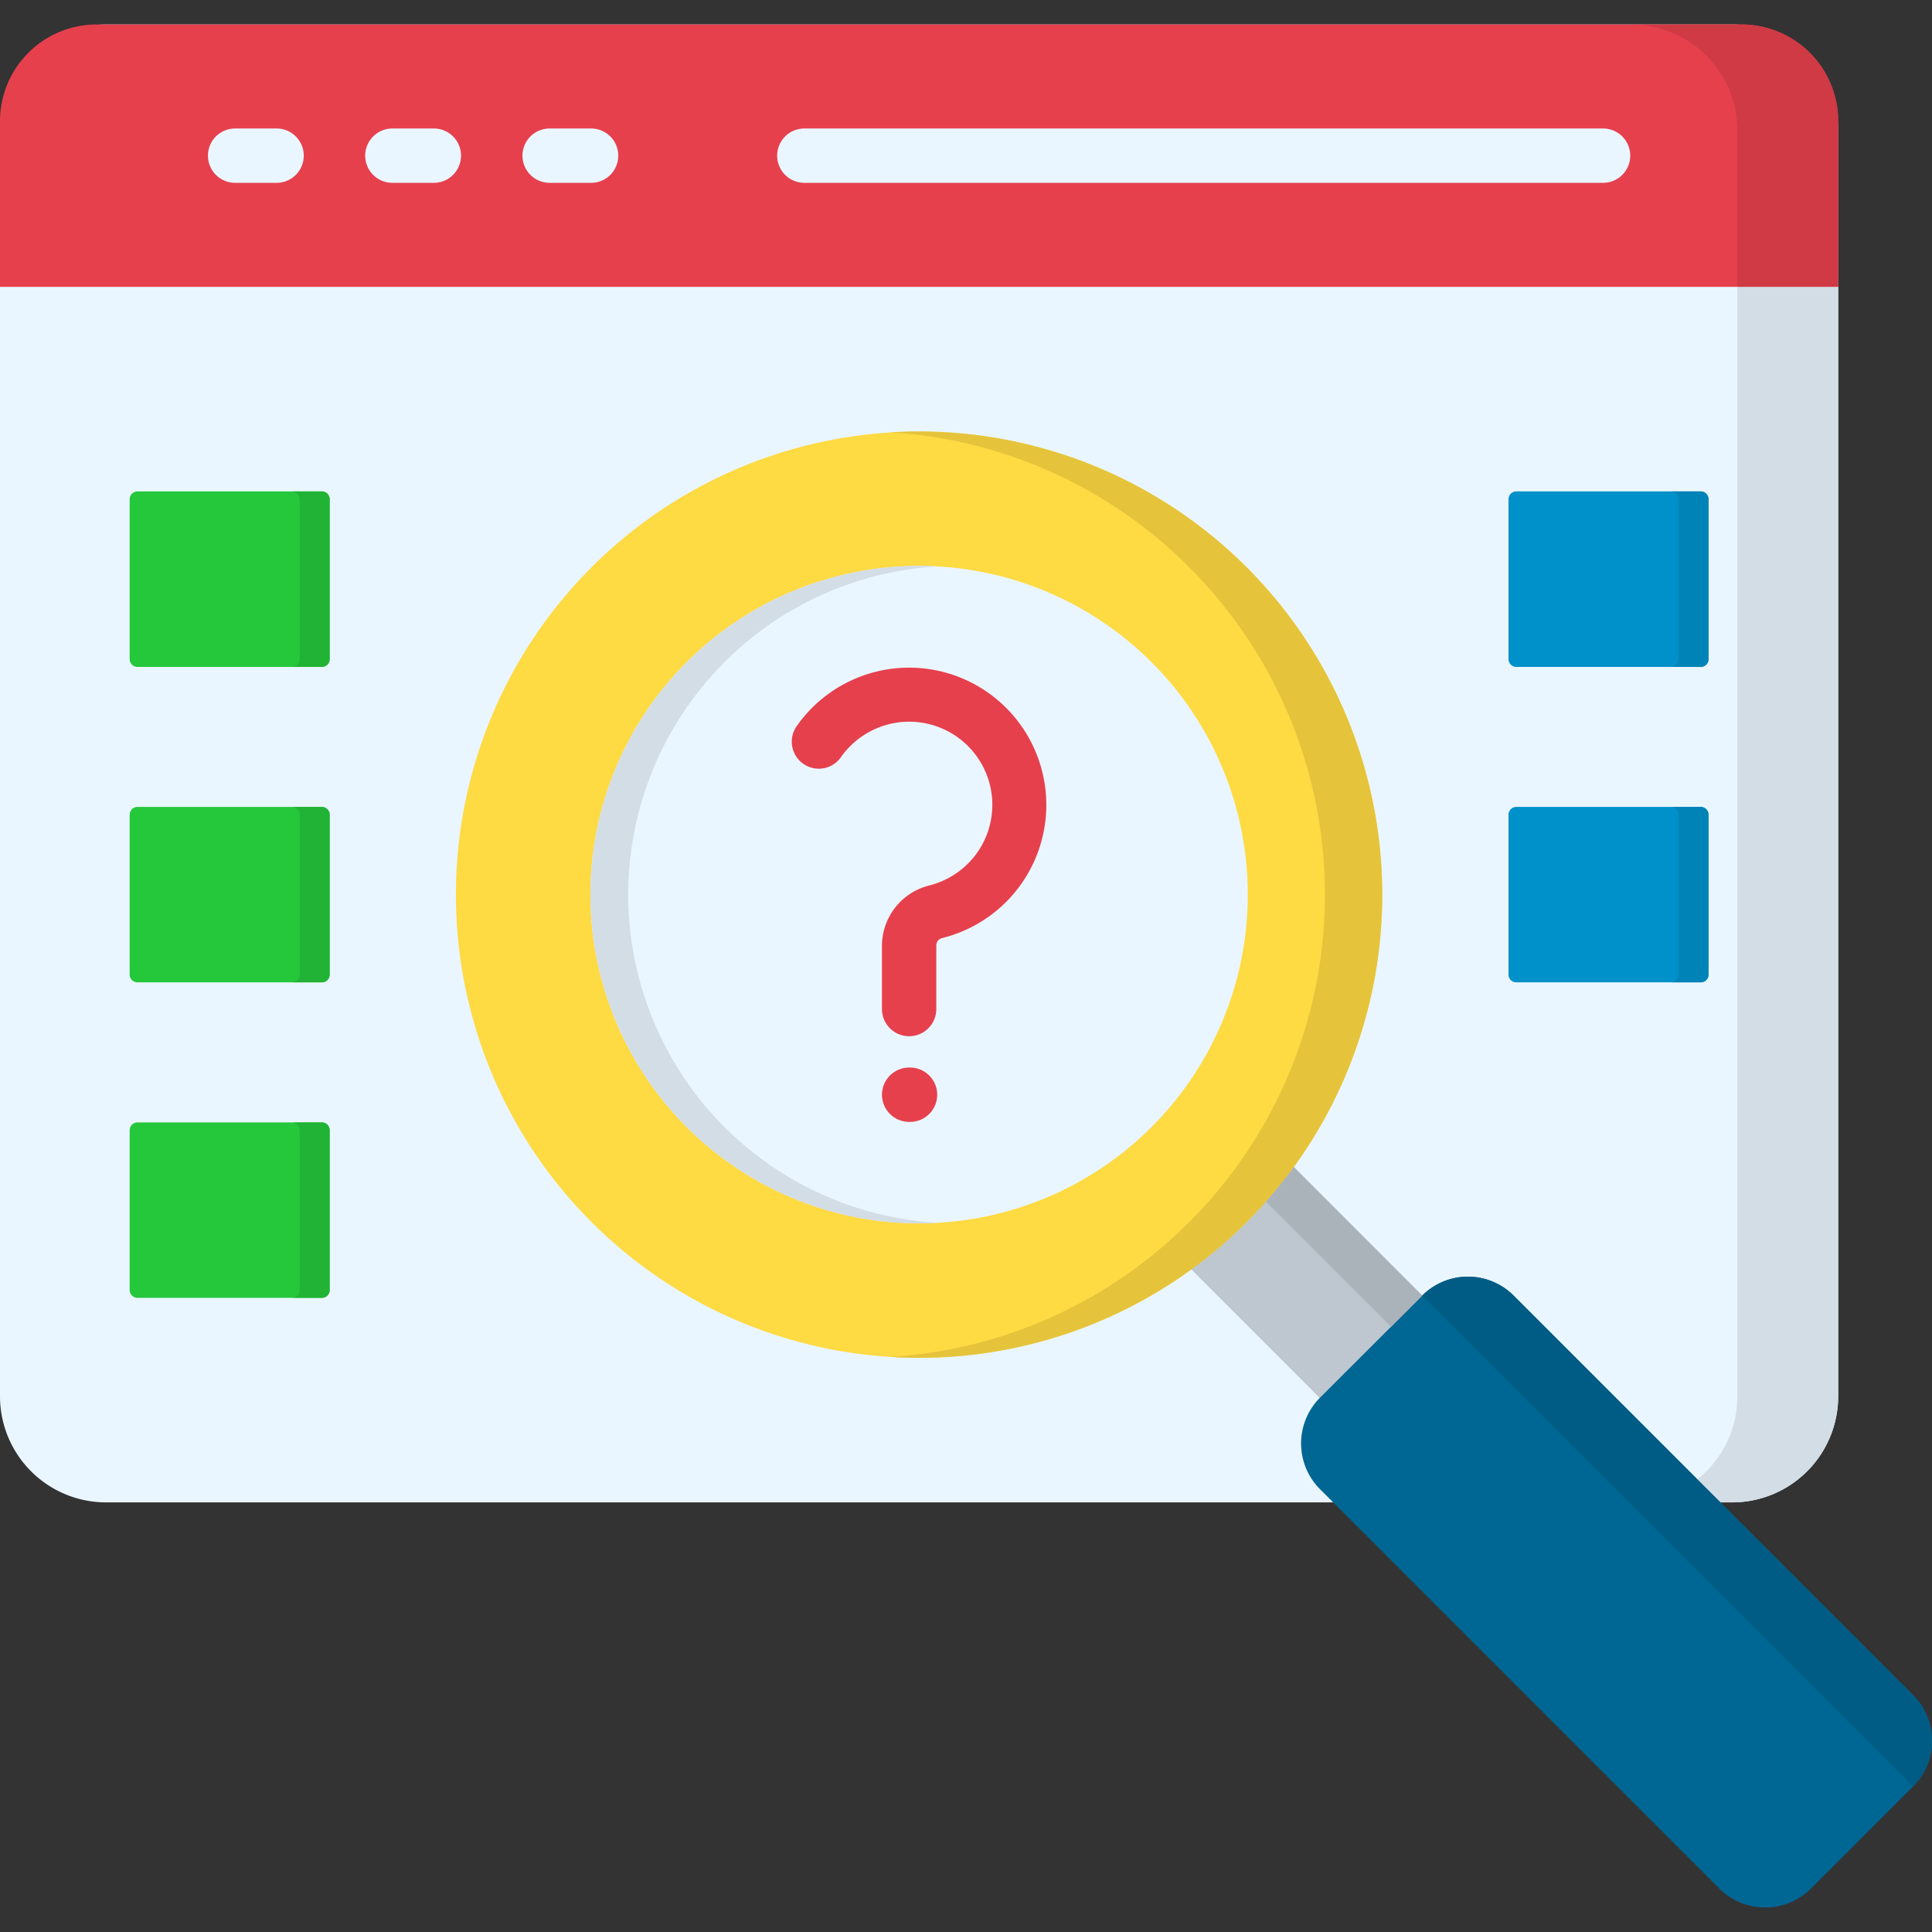 <svg id="Layer_1" height="512" viewBox="0 0 512 512" width="512" xmlns="http://www.w3.org/2000/svg" data-name="Layer 1"><rect x="0" y="0" width="512" height="512" fill="#333333" stroke="none"/><path d="m28.036 6.485h431.038a28.134 28.134 0 0 1 28.066 28.065v335.563a28.128 28.128 0 0 1 -28.066 28.036h-431.038a28.122 28.122 0 0 1 -28.036-28.036v-335.563a28.128 28.128 0 0 1 28.036-28.065z" fill="#eaf6ff" fill-rule="evenodd"/><path d="m25.559 6.485h436.022a25.648 25.648 0 0 1 25.559 25.559v43.978h-487.14v-43.978a25.629 25.629 0 0 1 25.559-25.559z" fill="#e6404d" fill-rule="evenodd"/><path d="m213.159 48.452a7.2 7.2 0 1 1 0-14.4h211.671a7.2 7.2 0 1 1 0 14.4zm-67.5 0a7.2 7.2 0 1 1 0-14.4h10.988a7.2 7.2 0 0 1 0 14.4zm-41.676 0a7.2 7.2 0 0 1 0-14.4h10.988a7.2 7.2 0 0 1 0 14.4zm-41.676 0a7.2 7.2 0 0 1 0-14.4h10.993a7.2 7.2 0 0 1 0 14.4z" fill="#eaf6ff"/><path d="m336.967 297.943h38.372v103.451h-38.372z" fill="#bec7cf" transform="matrix(.707 -.707 .707 .707 -142.938 354.254)"/><path d="m156.794 150.31a122.73 122.73 0 1 1 0 173.581 122.689 122.689 0 0 1 0-173.581z" fill="#feda43" fill-rule="evenodd"/><path d="m181.974 175.49a87.11 87.11 0 1 1 0 123.191 87.124 87.124 0 0 1 0-123.191z" fill="#eaf6ff" fill-rule="evenodd"/><path d="m241.166 282.914a7.2 7.2 0 0 1 0 14.4h-.233a7.2 7.2 0 1 1 0-14.4zm-18.3-82.273a7.159 7.159 0 1 1 -11.745-8.189 36.367 36.367 0 1 1 38.616 56.131 2.19 2.19 0 0 0 -1.2.729 2.246 2.246 0 0 0 -.408 1.369v16.729a7.2 7.2 0 0 1 -14.4 0v-16.729a16.5 16.5 0 0 1 12.571-16.029 22.255 22.255 0 0 0 12.037-7.84 22.031 22.031 0 0 0 -27.541-33.078 22.173 22.173 0 0 0 -7.928 6.907z" fill="#e6404d"/><g fill-rule="evenodd"><path d="m36.43 130.23h48.87a2.076 2.076 0 0 1 2.069 2.069v42.375a2.076 2.076 0 0 1 -2.069 2.069h-48.87a2.076 2.076 0 0 1 -2.069-2.069v-42.374a2.076 2.076 0 0 1 2.069-2.069z" fill="#25c73b"/><path d="m349.785 370.433 27.133-27.1a17.114 17.114 0 0 1 24.189 0l105.909 105.906a17.132 17.132 0 0 1 0 24.16l-27.132 27.133a17.168 17.168 0 0 1 -24.19 0l-105.909-105.909a17.168 17.168 0 0 1 0-24.19z" fill="#006694"/><path d="m36.43 213.843h48.87a2.077 2.077 0 0 1 2.069 2.07v42.375a2.052 2.052 0 0 1 -2.069 2.04h-48.87a2.052 2.052 0 0 1 -2.069-2.04v-42.375a2.077 2.077 0 0 1 2.069-2.07z" fill="#25c73b"/><path d="m36.43 297.457h48.87a2.052 2.052 0 0 1 2.069 2.04v42.376a2.077 2.077 0 0 1 -2.069 2.069h-48.87a2.077 2.077 0 0 1 -2.069-2.069v-42.373a2.052 2.052 0 0 1 2.069-2.04z" fill="#25c73b"/><path d="m401.807 130.23h48.9a2.077 2.077 0 0 1 2.07 2.069v42.375a2.077 2.077 0 0 1 -2.07 2.069h-48.9a2.07 2.07 0 0 1 -2.04-2.069v-42.374a2.07 2.07 0 0 1 2.04-2.069z" fill="#0091ca"/><path d="m401.807 213.843h48.9a2.078 2.078 0 0 1 2.07 2.07v42.375a2.052 2.052 0 0 1 -2.07 2.04h-48.9a2.045 2.045 0 0 1 -2.04-2.04v-42.375a2.071 2.071 0 0 1 2.04-2.07z" fill="#0091ca"/><path d="m460.415 76.022v294.091a28.005 28.005 0 0 1 -10.608 21.916l6.149 6.12h3.118a28.128 28.128 0 0 0 28.066-28.036v-294.091z" fill="#d3dde6"/><path d="m460.415 76.022h26.725v-43.978a25.648 25.648 0 0 0 -25.559-25.559h-29.231a28.134 28.134 0 0 1 28.065 28.065z" fill="#cf3a45"/><path d="m444.794 215.913v42.375a2.028 2.028 0 0 1 -2.04 2.04h7.956a2.052 2.052 0 0 0 2.07-2.04v-42.375a2.078 2.078 0 0 0 -2.07-2.07h-7.956a2.053 2.053 0 0 1 2.04 2.07z" fill="#0083b6"/><path d="m442.754 176.743h7.956a2.077 2.077 0 0 0 2.07-2.069v-42.374a2.077 2.077 0 0 0 -2.07-2.069h-7.956a2.052 2.052 0 0 1 2.04 2.069v42.375a2.052 2.052 0 0 1 -2.04 2.069z" fill="#0083b6"/><path d="m79.417 299.5v42.376a2.078 2.078 0 0 1 -2.069 2.069h7.952a2.077 2.077 0 0 0 2.069-2.069v-42.376a2.052 2.052 0 0 0 -2.069-2.04h-7.952a2.053 2.053 0 0 1 2.069 2.04z" fill="#21b335"/><path d="m79.417 215.913v42.375a2.052 2.052 0 0 1 -2.069 2.04h7.952a2.052 2.052 0 0 0 2.069-2.04v-42.375a2.077 2.077 0 0 0 -2.069-2.07h-7.952a2.078 2.078 0 0 1 2.069 2.07z" fill="#21b335"/><path d="m79.417 132.3v42.375a2.077 2.077 0 0 1 -2.069 2.069h7.952a2.076 2.076 0 0 0 2.069-2.069v-42.375a2.076 2.076 0 0 0 -2.069-2.07h-7.952a2.077 2.077 0 0 1 2.069 2.069z" fill="#21b335"/><path d="m315.133 150.31a122.651 122.651 0 0 1 0 173.581c-2.011 1.982-4.051 3.9-6.149 5.741a122.311 122.311 0 0 1 -73.035 29.96 122.573 122.573 0 0 0 79.8-23.2 124.805 124.805 0 0 0 27.133-27.133 122.78 122.78 0 0 0 -106.933-194.68 122.3 122.3 0 0 1 79.184 35.731z" fill="#e5c43c"/><path d="m192 175.49a87.127 87.127 0 0 0 56.568 148.576 87.122 87.122 0 1 1 0-173.96 86.867 86.867 0 0 0 -56.568 25.384z" fill="#d3dde6"/><path d="m335.475 318.441 33.166 33.166 8.277-8.277-34.04-34.069c-2.3 3.147-4.78 6.207-7.4 9.18z" fill="#abb3ba"/><path d="m431.65 398.149 75.308 75.308.058-.058a17.132 17.132 0 0 0 0-24.16l-51.06-51.09-6.149-6.12-48.7-48.7a17.114 17.114 0 0 0 -24.189 0l-.058.029 29.377 29.377z" fill="#005c85"/></g></svg>